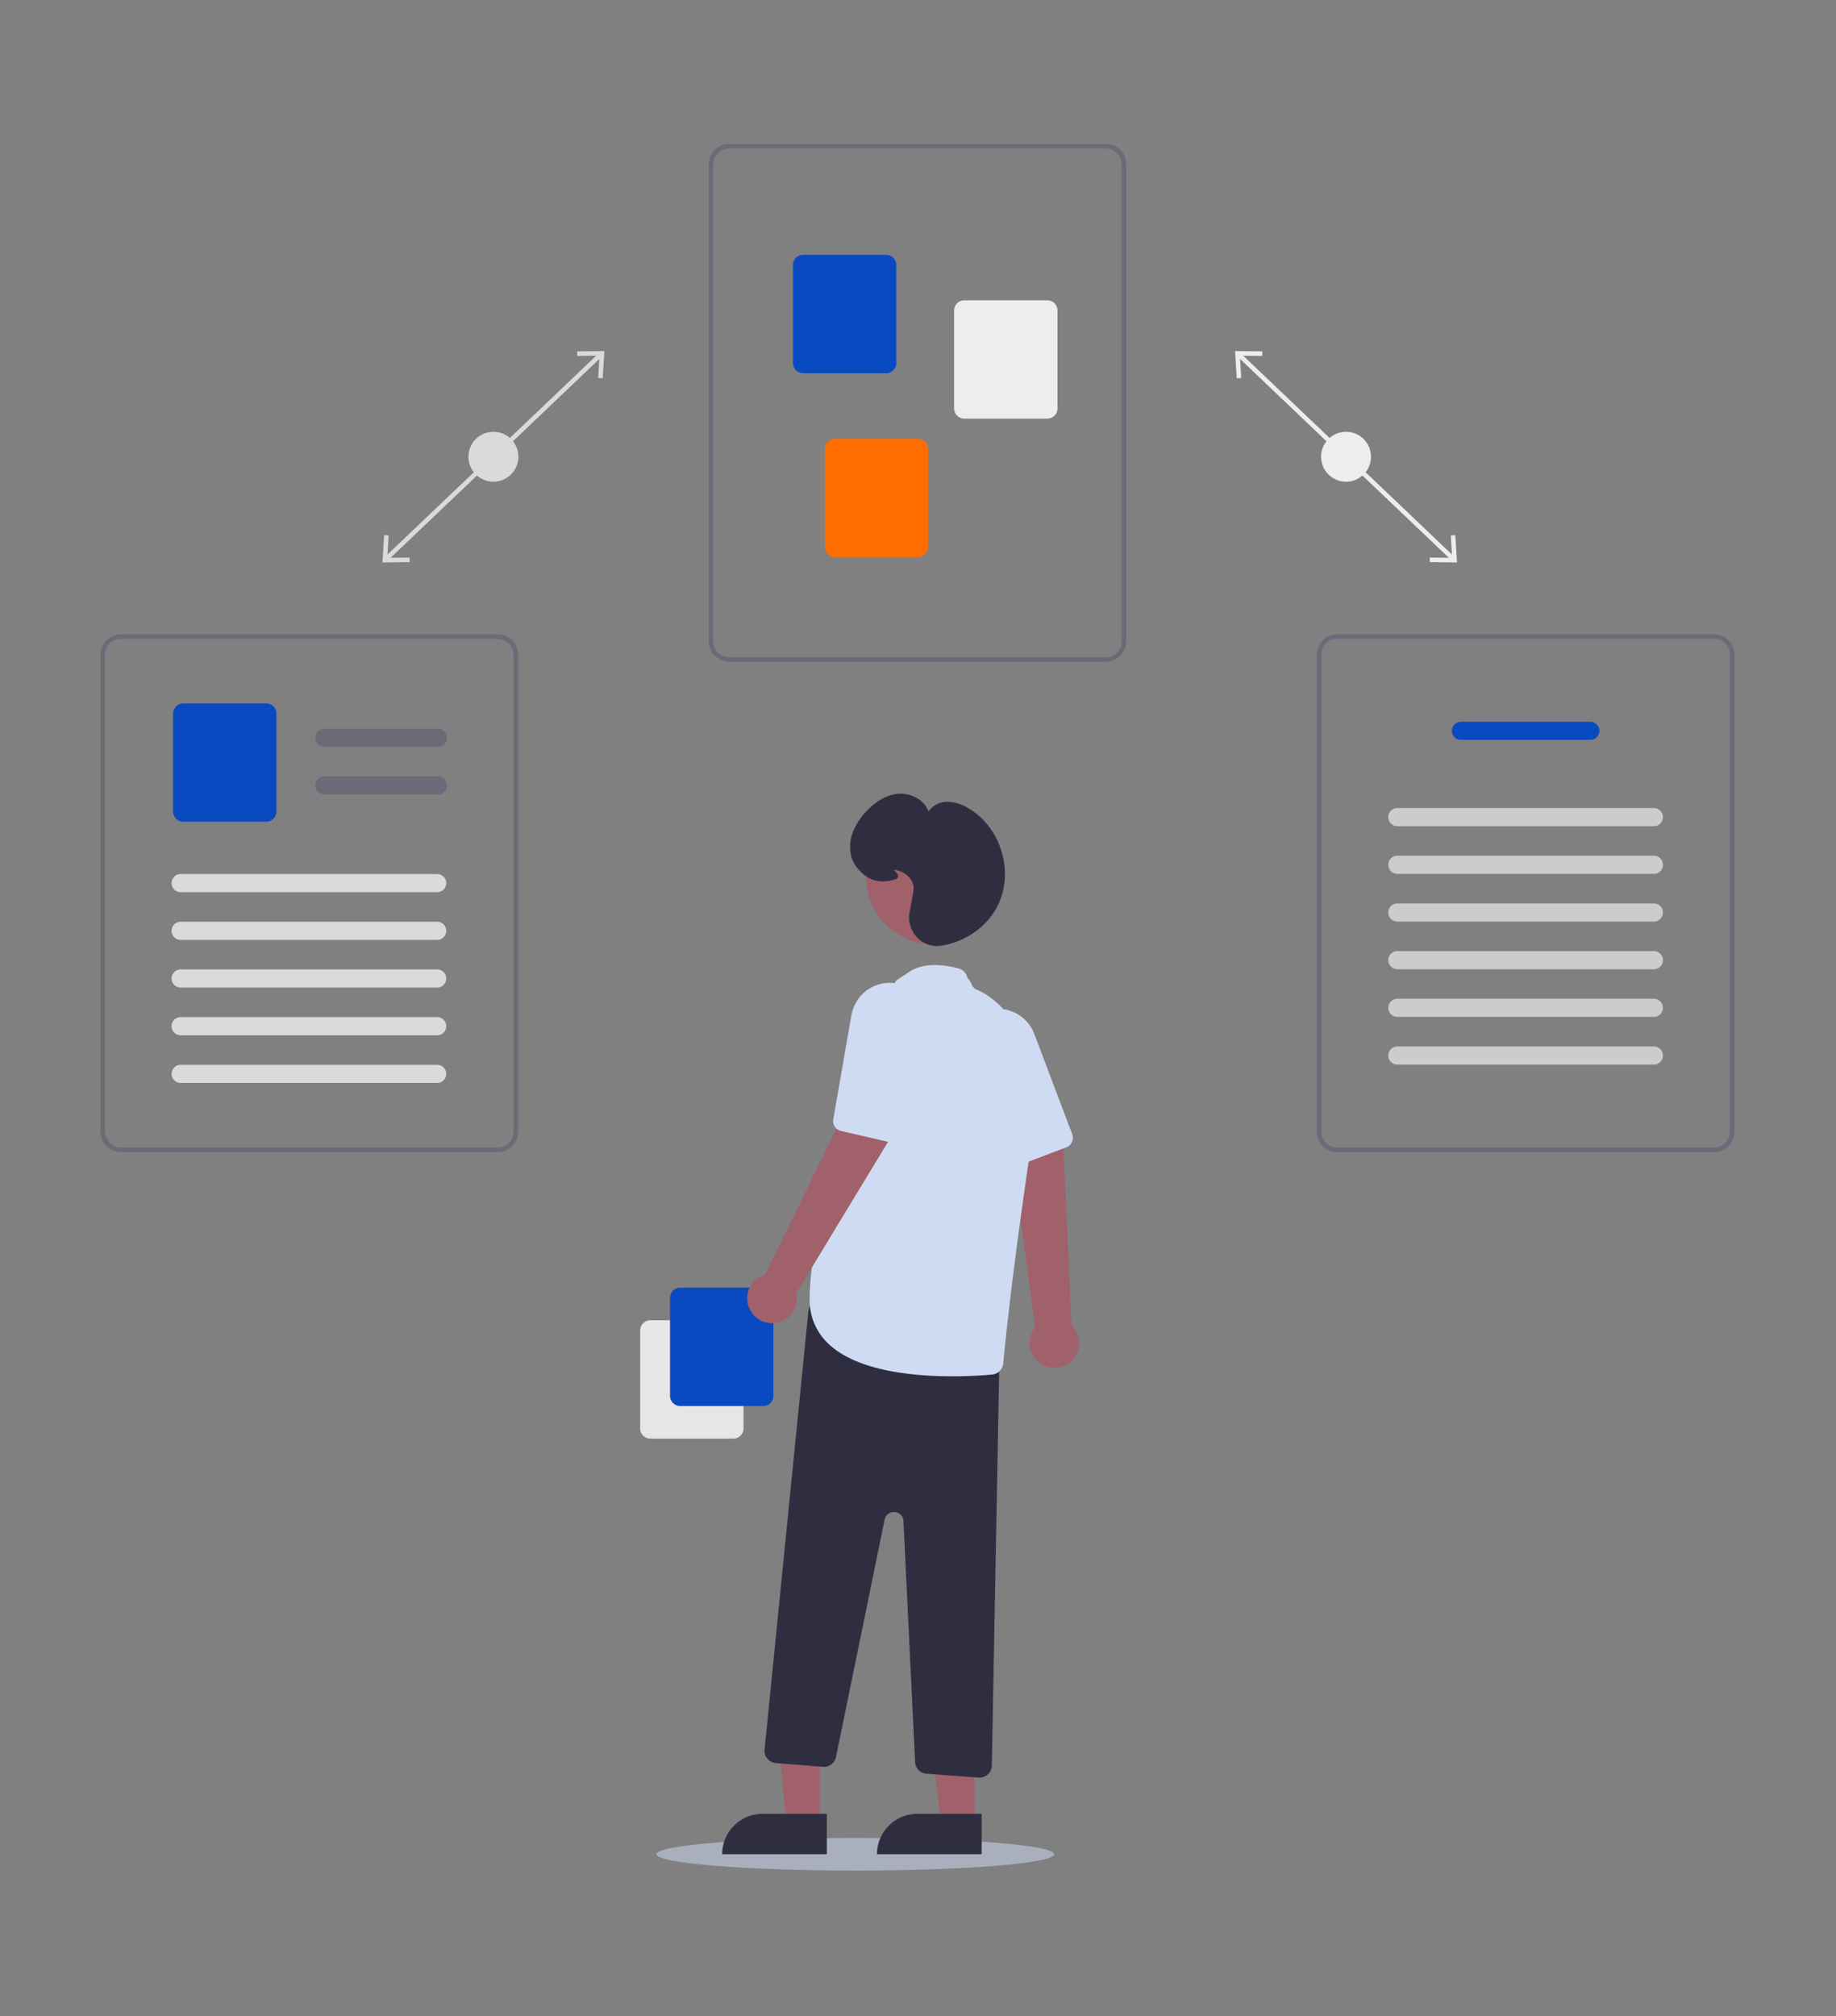 <svg xmlns="http://www.w3.org/2000/svg" xmlns:xlink="http://www.w3.org/1999/xlink" width="676" height="742" viewBox="0 0 676 742">
  <rect x="0" y="0" width="676" height="742" fill="#808080" stroke="none"/>
  <defs>
    <clipPath id="clip-path">
      <rect id="Rectangle_18940" data-name="Rectangle 18940" width="676" height="742" transform="translate(95 1519)" fill="#fff" stroke="#707070" stroke-width="1"/>
    </clipPath>
  </defs>
  <g id="man_thinking_journeys" transform="translate(-95 -1519)" clip-path="url(#clip-path)">
    <g id="man_thinking_journeys-2" data-name="man_thinking_journeys" transform="translate(132 1572)">
      <rect id="Rectangle_18938" data-name="Rectangle 18938" width="1.672" height="109.196" transform="translate(418.477 78.064) rotate(-46.407)" fill="#edecee"/>
      <path id="Path_24244" data-name="Path 24244" d="M498.845,143.982l-1.67.1.5,8.226-8.242-.1-.018,1.672,10.038.119Z" fill="#edecee"/>
      <path id="Path_24245" data-name="Path 24245" d="M427.781,76.326,427.763,78l-8.241-.1.5,8.226-1.671.1-.61-10.02Z" fill="#edecee"/>
      <circle id="Ellipse_1896" data-name="Ellipse 1896" cx="9.193" cy="9.193" r="9.193" transform="translate(449.407 105.912)" fill="#edecee"/>
      <rect id="Rectangle_18939" data-name="Rectangle 18939" width="109.196" height="1.672" transform="translate(104.55 152.148) rotate(-43.593)" fill="#dadadd"/>
      <path id="Path_24246" data-name="Path 24246" d="M103.815,154l10.038-.119-.019-1.672-8.241.1.5-8.226-1.67-.1Z" fill="#dadadd"/>
      <path id="Path_24247" data-name="Path 24247" d="M185.527,76.206l-.611,10.02-1.67-.1.5-8.226-8.241.1-.018-1.672Z" fill="#dadadd"/>
      <circle id="Ellipse_1897" data-name="Ellipse 1897" cx="9.193" cy="9.193" r="9.193" transform="translate(135.479 105.912)" fill="#dadadd"/>
      <path id="Path_24248" data-name="Path 24248" d="M669.364,325.543H530.636a7.53,7.53,0,0,1-7.521-7.521v-175.5A7.53,7.53,0,0,1,530.636,135H669.364a7.53,7.53,0,0,1,7.521,7.521v175.5a7.53,7.53,0,0,1-7.521,7.521ZM530.636,136.671a5.857,5.857,0,0,0-5.85,5.85v175.5a5.857,5.857,0,0,0,5.85,5.85H669.364a5.857,5.857,0,0,0,5.85-5.85v-175.5a5.856,5.856,0,0,0-5.85-5.85Z" transform="translate(-299.2 -135)" fill="#6b6a77"/>
      <path id="Path_24249" data-name="Path 24249" d="M588.46,219.358H557.923a3.765,3.765,0,0,1-3.761-3.761V179.562a3.765,3.765,0,0,1,3.761-3.761H588.46a3.765,3.765,0,0,1,3.761,3.761V215.6A3.765,3.765,0,0,1,588.46,219.358Z" transform="translate(-299.2 -135)" fill="#0a4ac1"/>
      <path id="Path_24250" data-name="Path 24250" d="M647.8,236.073H617.259a3.765,3.765,0,0,1-3.761-3.761V196.276a3.765,3.765,0,0,1,3.761-3.761H647.8a3.765,3.765,0,0,1,3.761,3.761v36.036A3.765,3.765,0,0,1,647.8,236.073Z" transform="translate(-299.2 -135)" fill="#edecee"/>
      <path id="Path_24251" data-name="Path 24251" d="M600.16,287.051H569.623a3.765,3.765,0,0,1-3.761-3.761V247.255a3.765,3.765,0,0,1,3.761-3.761H600.16a3.765,3.765,0,0,1,3.761,3.761v36.036a3.765,3.765,0,0,1-3.761,3.761Z" transform="translate(-299.2 -135)" fill="#ff6d00"/>
      <path id="Path_24252" data-name="Path 24252" d="M893.279,506H754.55a7.53,7.53,0,0,1-7.521-7.521v-175.5a7.53,7.53,0,0,1,7.521-7.521H893.279a7.53,7.53,0,0,1,7.521,7.521v175.5A7.53,7.53,0,0,1,893.279,506ZM754.55,317.129a5.857,5.857,0,0,0-5.85,5.85v175.5a5.857,5.857,0,0,0,5.85,5.85H893.279a5.857,5.857,0,0,0,5.85-5.85v-175.5a5.856,5.856,0,0,0-5.85-5.85Z" transform="translate(-299.2 -135)" fill="#6b6a77"/>
      <path id="Path_24253" data-name="Path 24253" d="M847.732,354.318H800.1a3.343,3.343,0,0,1,0-6.686h47.636a3.343,3.343,0,0,1,0,6.686Z" transform="translate(-299.2 -135)" fill="#0a4ac1"/>
      <path id="Path_24254" data-name="Path 24254" d="M871.132,386.075H776.7a3.343,3.343,0,0,1,0-6.686h94.436a3.343,3.343,0,0,1,0,6.686Z" transform="translate(-299.2 -135)" fill="#ccc"/>
      <path id="Path_24255" data-name="Path 24255" d="M871.132,403.625H776.7a3.343,3.343,0,0,1,0-6.686h94.436a3.343,3.343,0,0,1,0,6.686Z" transform="translate(-299.2 -135)" fill="#ccc"/>
      <path id="Path_24256" data-name="Path 24256" d="M871.132,421.175H776.7a3.343,3.343,0,0,1,0-6.686h94.436a3.343,3.343,0,0,1,0,6.686Z" transform="translate(-299.2 -135)" fill="#ccc"/>
      <path id="Path_24257" data-name="Path 24257" d="M871.132,438.725H776.7a3.343,3.343,0,0,1,0-6.686h94.436a3.343,3.343,0,0,1,0,6.686Z" transform="translate(-299.2 -135)" fill="#ccc"/>
      <path id="Path_24258" data-name="Path 24258" d="M871.132,456.275H776.7a3.343,3.343,0,0,1,0-6.686h94.436a3.343,3.343,0,0,1,0,6.686Z" transform="translate(-299.2 -135)" fill="#ccc"/>
      <path id="Path_24259" data-name="Path 24259" d="M871.132,473.825H776.7a3.343,3.343,0,0,1,0-6.686h94.436a3.343,3.343,0,0,1,0,6.686Z" transform="translate(-299.2 -135)" fill="#ccc"/>
      <path id="Path_24260" data-name="Path 24260" d="M445.45,506H306.721a7.53,7.53,0,0,1-7.521-7.521v-175.5a7.53,7.53,0,0,1,7.521-7.521H445.45a7.53,7.53,0,0,1,7.521,7.521v175.5A7.53,7.53,0,0,1,445.45,506ZM306.721,317.129a5.857,5.857,0,0,0-5.85,5.85v175.5a5.857,5.857,0,0,0,5.85,5.85H445.45a5.857,5.857,0,0,0,5.85-5.85v-175.5a5.857,5.857,0,0,0-5.85-5.85Z" transform="translate(-299.2 -135)" fill="#6b6a77"/>
      <path id="Path_24261" data-name="Path 24261" d="M423.448,356.893H381.663a3.343,3.343,0,1,1,0-6.686h41.786a3.343,3.343,0,1,1,0,6.686Z" transform="translate(-299.2 -135)" fill="#6b6a77"/>
      <path id="Path_24262" data-name="Path 24262" d="M423.448,374.443H381.663a3.343,3.343,0,1,1,0-6.686h41.786a3.343,3.343,0,1,1,0,6.686Z" transform="translate(-299.2 -135)" fill="#6b6a77"/>
      <path id="Path_24263" data-name="Path 24263" d="M360.222,384.436H329.685a3.765,3.765,0,0,1-3.761-3.761V344.639a3.765,3.765,0,0,1,3.761-3.761h30.537a3.765,3.765,0,0,1,3.761,3.761v36.036a3.765,3.765,0,0,1-3.761,3.761Z" transform="translate(-299.2 -135)" fill="#0a4ac1"/>
      <path id="Path_24264" data-name="Path 24264" d="M423.159,410.378H328.723a3.343,3.343,0,1,1,0-6.686h94.436a3.343,3.343,0,0,1,0,6.686Z" transform="translate(-299.2 -135)" fill="#dadadd"/>
      <path id="Path_24265" data-name="Path 24265" d="M423.159,427.928H328.723a3.343,3.343,0,0,1,0-6.686h94.436a3.343,3.343,0,1,1,0,6.686Z" transform="translate(-299.2 -135)" fill="#dadadd"/>
      <path id="Path_24266" data-name="Path 24266" d="M423.159,445.478H328.723a3.343,3.343,0,0,1,0-6.686h94.436a3.343,3.343,0,1,1,0,6.686Z" transform="translate(-299.2 -135)" fill="#dadadd"/>
      <path id="Path_24267" data-name="Path 24267" d="M423.159,463.028H328.723a3.343,3.343,0,0,1,0-6.686h94.436a3.343,3.343,0,1,1,0,6.686Z" transform="translate(-299.2 -135)" fill="#dadadd"/>
      <path id="Path_24268" data-name="Path 24268" d="M423.159,480.578H328.723a3.343,3.343,0,1,1,0-6.686h94.436a3.343,3.343,0,1,1,0,6.686Z" transform="translate(-299.2 -135)" fill="#dadadd"/>
      <path id="Path_24269" data-name="Path 24269" d="M497.9,607.719V571.683a3.765,3.765,0,0,1,3.761-3.761h30.537a3.765,3.765,0,0,1,3.761,3.761v36.036a3.765,3.765,0,0,1-3.761,3.761H501.656a3.765,3.765,0,0,1-3.761-3.761Z" transform="translate(-299.2 -135)" fill="#e6e6e6"/>
      <path id="Path_24270" data-name="Path 24270" d="M508.9,595.719V559.683a3.765,3.765,0,0,1,3.761-3.761h30.537a3.765,3.765,0,0,1,3.761,3.761v36.036a3.765,3.765,0,0,1-3.761,3.761H512.656a3.765,3.765,0,0,1-3.761-3.761Z" transform="translate(-299.2 -135)" fill="#0a4ac1"/>
      <path id="Path_24271" data-name="Path 24271" d="M645.784,584.188a9.078,9.078,0,0,1-2.4-13.711l-9.466-69.188,19.718.968,3.1,67.486a9.127,9.127,0,0,1-10.949,14.446Z" transform="translate(-299.2 -135)" fill="#a0616a"/>
      <path id="Path_24272" data-name="Path 24272" d="M656.344,503.179a3.705,3.705,0,0,1-1.505,1.064l-17.72,6.763a3.723,3.723,0,0,1-4.729-1.965l-15.7-35.275a14.739,14.739,0,0,1-.721-10.431,14.337,14.337,0,0,1,10.912-9.782,13.673,13.673,0,0,1,5.89.083,14.28,14.28,0,0,1,10.263,8.922l13.956,36.89a3.73,3.73,0,0,1-.649,3.731Z" transform="translate(-299.2 -135)" fill="#cedbf3"/>
      <path id="Path_24273" data-name="Path 24273" d="M264.807,618.06h-12.26L248.1,570.549l16.707.224Z" fill="#a0616a"/>
      <ellipse id="Ellipse_1898" data-name="Ellipse 1898" cx="73.225" cy="6.01" rx="73.225" ry="6.01" transform="translate(204.709 623.433)" fill="#cedbf3" opacity="0.518"/>
      <path id="Path_24274" data-name="Path 24274" d="M243.79,614.557h23.644v14.887H228.9a14.887,14.887,0,0,1,14.887-14.887Z" fill="#2f2e41"/>
      <path id="Path_24275" data-name="Path 24275" d="M321.807,618.06h-12.26l-5.832-47.288h18.094Z" fill="#a0616a"/>
      <path id="Path_24276" data-name="Path 24276" d="M300.79,614.557h23.644v14.887H285.9a14.887,14.887,0,0,1,14.887-14.887Z" fill="#2f2e41"/>
      <path id="Path_24277" data-name="Path 24277" d="M622.549,736.236l-19.255-1.426a4.506,4.506,0,0,1-4.162-4.271l-4.293-88.73a3.5,3.5,0,0,0-6.925-.533L570,728.683a4.506,4.506,0,0,1-4.767,3.582l-17.406-1.393a4.5,4.5,0,0,1-4.119-4.933l16.148-161.477a4.5,4.5,0,0,1,5.434-3.949L626.7,573.862a4.511,4.511,0,0,1,3.543,4.481l-2.86,153.488a4.5,4.5,0,0,1-4.489,4.416C622.778,736.248,622.664,736.243,622.549,736.236Z" transform="translate(-299.2 -135)" fill="#2f2e41"/>
      <circle id="Ellipse_1899" data-name="Ellipse 1899" cx="24.561" cy="24.561" r="24.561" transform="translate(281.942 245.327)" fill="#a0616a"/>
      <path id="Path_24278" data-name="Path 24278" d="M567.6,576.915a21.961,21.961,0,0,1-7.294-16.866c0-35.3,30.556-114.168,31.514-116.629.094-.593.9-.849,5.129-3.706s10.335-3.3,18.139-1.306a4.479,4.479,0,0,1,3.25,3.318l1.452,2.1a3.491,3.491,0,0,0,2.029,2.406c6.293,2.651,26.3,14.878,19.481,60.892-6.332,42.743-8.9,67.881-9.713,76.705a4.491,4.491,0,0,1-4.071,4.066c-3.086.276-8.382.643-14.69.643C598.2,588.536,578.147,586.564,567.6,576.915Z" transform="translate(-299.2 -135)" fill="#cedbf3"/>
      <path id="Path_24279" data-name="Path 24279" d="M538.247,563.837a9.078,9.078,0,0,1,5.649-12.722l30.693-62.726,15.833,11.791-35.034,57.762a9.127,9.127,0,0,1-17.142,5.894Z" transform="translate(-299.2 -135)" fill="#a0616a"/>
      <path id="Path_24280" data-name="Path 24280" d="M592.156,502.454a3.7,3.7,0,0,1-1.843.045l-18.482-4.258A3.723,3.723,0,0,1,569,493.975l6.622-38.038a14.74,14.74,0,0,1,5.214-9.064,14.337,14.337,0,0,1,14.511-2.043,13.673,13.673,0,0,1,4.844,3.351,14.28,14.28,0,0,1,3.551,13.127l-8.967,38.409a3.73,3.73,0,0,1-2.619,2.737Z" transform="translate(-299.2 -135)" fill="#cedbf3"/>
      <path id="Path_24281" data-name="Path 24281" d="M599.953,427.079a10.584,10.584,0,0,1-2.839-9.387c.856-4.479,1.359-7.41,1.455-8.477h0c.326-3.648-3.361-6.6-7.01-7.07-.141-.018-.26-.031-.359-.039.093.091.193.184.28.267.693.651,1.556,1.462,1.351,2.3-.124.5-.584.861-1.407,1.091-5.706,1.6-10.1.131-13.831-4.616a11.026,11.026,0,0,1-2.105-4.6c-1.336-6.555,2.224-12.143,5.446-15.675,2.657-2.913,6.964-6.449,12.394-6.752,4.223-.236,9.246,2.194,10.749,6.574a8.159,8.159,0,0,1,6.361-3.586,14.662,14.662,0,0,1,8.158,2.269c11.909,6.822,17.027,23.073,11.177,35.488-3.68,7.809-11.654,13.623-20.81,15.172a10.4,10.4,0,0,1-1.735.147,10.115,10.115,0,0,1-7.276-3.1Z" transform="translate(-299.2 -135)" fill="#2f2e41"/>
    </g>
  </g>
</svg>
